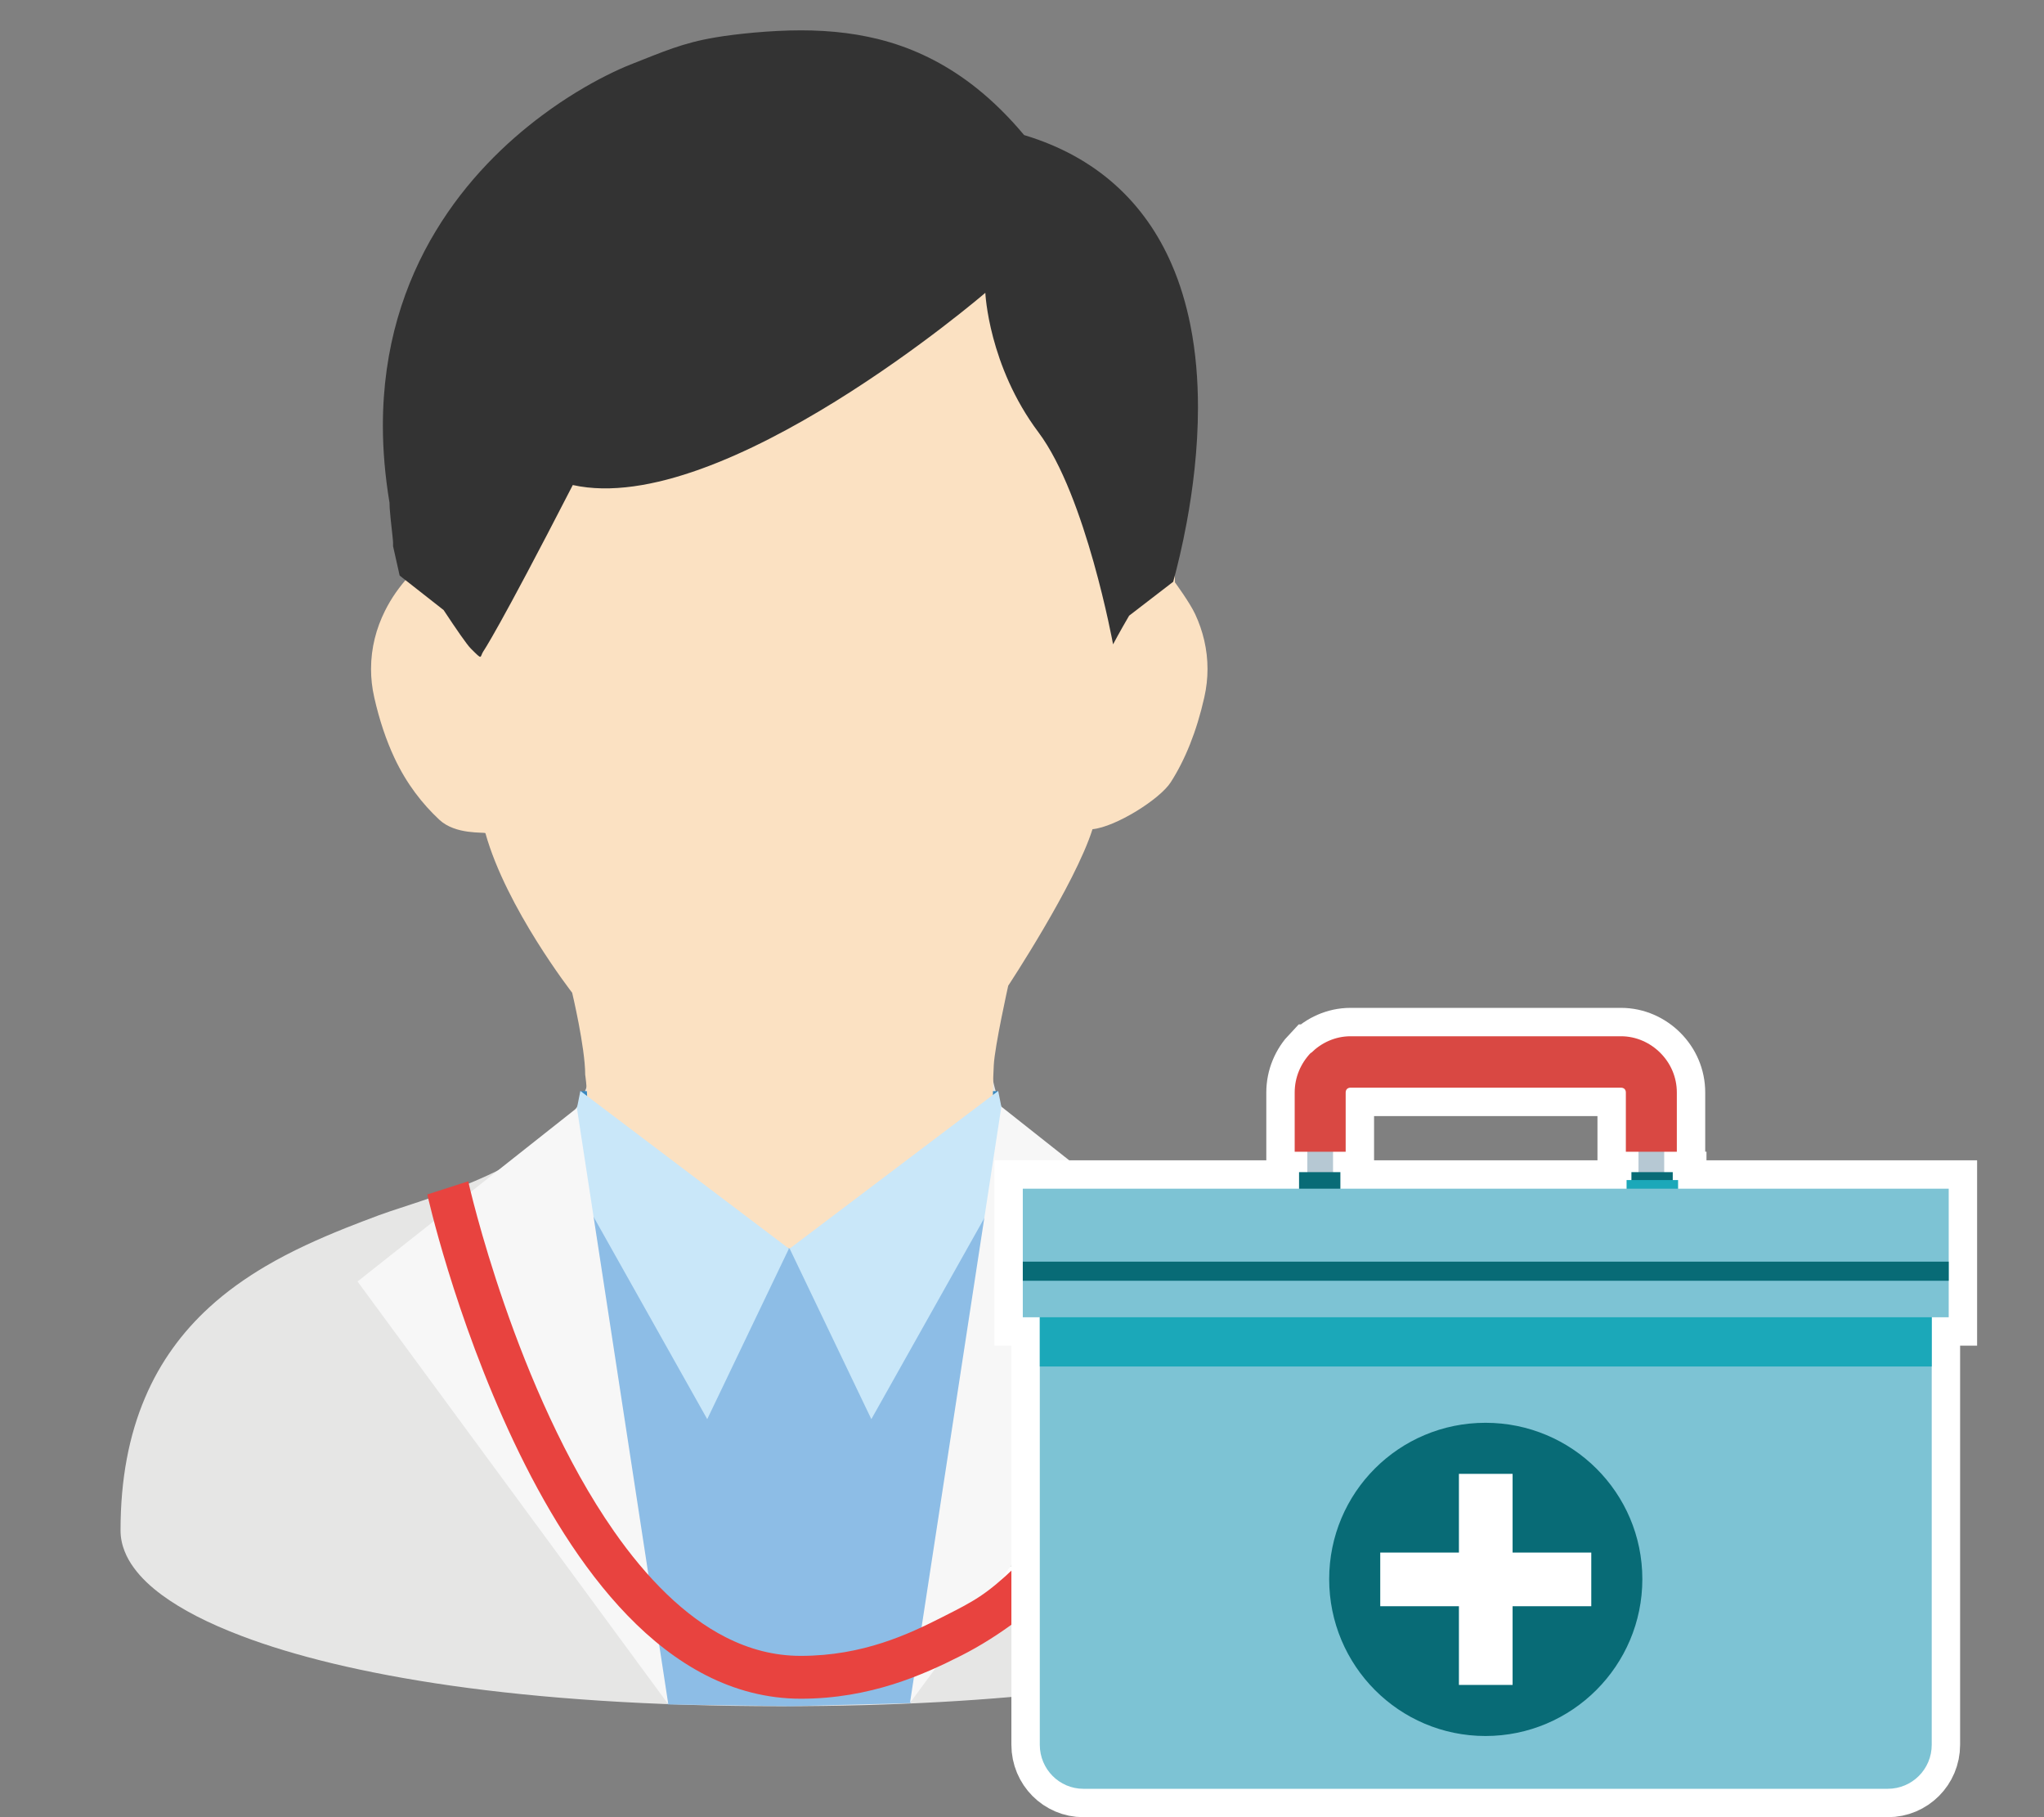 <?xml version="1.0" encoding="utf-8"?>
<!-- Generator: Adobe Illustrator 22.0.1, SVG Export Plug-In . SVG Version: 6.00 Build 0)  -->
<svg version="1.1" xmlns="http://www.w3.org/2000/svg" xmlns:xlink="http://www.w3.org/1999/xlink" x="0px" y="0px" width="180px"
	 height="160px" viewBox="0 0 180 160" style="enable-background:new 0 0 180 160;" xml:space="preserve">
<rect x="0" y="0" width="180" height="160" fill="#808080" stroke="none"/>
<style type="text/css">
	.st0{display:none;}
	.st1{display:inline;fill:#333333;}
	.st2{fill:#442A18;}
	.st3{fill:#E6E6E5;}
	.st4{fill:#464251;}
	.st5{fill:#FFFFFF;}
	.st6{fill:#FBE1C2;}
	.st7{fill:#F19FBB;}
	.st8{fill:#F7F7F7;}
	.st9{fill:#737480;}
	.st10{fill:#333333;stroke:#FFFFFF;stroke-width:5;stroke-linejoin:round;stroke-miterlimit:10;}
	.st11{fill:#8DBDE6;}
	.st12{fill:#515050;}
	.st13{fill:#333333;}
	.st14{fill:#C3C1C1;}
	.st15{fill:#D1EAF9;}
	.st16{fill:#2D4EA0;}
	.st17{fill:#345DAA;}
	.st18{fill:#DFF1FC;}
	.st19{fill:#3788C0;}
	.st20{fill:#C9E7F9;}
	.st21{fill:#E8433F;}
	.st22{fill-rule:evenodd;clip-rule:evenodd;fill:#FFFFFF;stroke:#FFFFFF;stroke-width:5;stroke-miterlimit:10;}
	.st23{fill:#B6C8D3;}
	.st24{fill:#D94843;}
	.st25{fill:#086B76;}
	.st26{fill:#1BA8B9;}
	.st27{fill-rule:evenodd;clip-rule:evenodd;fill:#7DC3D4;}
	.st28{fill-rule:evenodd;clip-rule:evenodd;fill:#086B76;}
	.st29{fill-rule:evenodd;clip-rule:evenodd;fill:#1BA8B9;}
	.st30{fill-rule:evenodd;clip-rule:evenodd;fill:#FFFFFF;}
	.st31{fill:#E9A042;}
	.st32{fill:#F5CC98;}
	.st33{fill:#9FCAC8;}
	.st34{fill:#213845;}
	.st35{fill:#529A3B;}
	.st36{fill:#717071;}
	.st37{fill:#DA3B1B;}
	.st38{fill:#585857;}
	.st39{fill:#F08B5F;stroke:#FFFFFF;stroke-width:5;stroke-linejoin:round;stroke-miterlimit:10;}
	.st40{fill:#FCEBC3;}
	.st41{fill:#F7D564;}
	.st42{fill:#55A23A;}
	.st43{fill:#F08B5F;}
	.st44{fill:#ECE7E0;}
	.st45{fill:#D8D5D2;}
	.st46{fill:#1BA9C9;}
	.st47{opacity:0.4;fill:#FFFFFF;}
	.st48{fill:#B4B7B4;}
	.st49{fill:#B5B4B5;}
	.st50{opacity:0.5;fill:#147EAA;}
	.st51{opacity:0.2;fill:#FFFFFF;}
	.st52{opacity:0.3;fill:#FFFFFF;}
	.st53{fill:#BFD01E;}
	.st54{fill:#8AA730;}
	.st55{fill:#A3BA1D;}
	.st56{fill:#5C451F;}
	.st57{fill:#FBD7B7;}
	.st58{fill:#CE2B27;}
	.st59{fill:#E72F2A;}
	.st60{fill:#5E3318;}
	.st61{fill:#539B3A;}
	.st62{fill:#E72C25;}
	.st63{fill:#CCC8C4;}
	.st64{clip-path:url(#SVGID_2_);}
	.st65{fill:#DF5D49;}
	.st66{fill:#E0E7E9;}
	.st67{clip-path:url(#SVGID_4_);}
	.st68{fill:#1D8ACC;}
	.st69{fill:#EFEFEF;}
	.st70{fill:#EA5514;}
	.st71{fill:#C9CACA;}
	.st72{fill:#E83C39;}
	.st73{fill:#6B6562;}
	.st74{fill:#4297D3;}
	.st75{fill:#3E3A39;}
	.st76{fill:#625CA3;}
	.st77{fill:#3B7ABF;}
	.st78{fill:#867EB8;}
	.st79{fill:#B5B5B6;}
	.st80{fill:#7972B0;}
	.st81{fill:#BD8C77;}
	.st82{fill:#9FA0A0;}
	.st83{fill:#9FD9F6;}
	.st84{fill:#BAE3F9;}
	.st85{fill:#AAABAB;}
	.st86{fill:#D0AE9D;}
	.st87{clip-path:url(#SVGID_6_);fill:#DFF2FC;}
	.st88{clip-path:url(#SVGID_6_);fill:#E83828;}
	.st89{clip-path:url(#SVGID_6_);}
	.st90{fill:#B2E0F8;}
	.st91{fill:none;stroke:#E83817;stroke-miterlimit:10;}
	.st92{fill:#595857;}
	.st93{fill:#F8BA2D;stroke:#FFFFFF;stroke-width:5;stroke-miterlimit:10;}
	.st94{fill:#FFEA00;stroke:#FFFFFF;stroke-width:5;stroke-miterlimit:10;}
	.st95{fill:#F8BA2D;}
	.st96{fill:#FFDE00;}
	.st97{fill:#FFEA00;}
	.st98{fill:#F4D622;}
	.st99{fill:#ACBAD4;}
	.st100{fill:#D83D2E;}
	.st101{fill:#5EB4C5;}
	.st102{fill:#B8C2CA;}
	.st103{fill:#9DA5AE;}
	.st104{fill:#5F646A;}
	.st105{fill:#A8B0B8;}
	.st106{fill:#9DC4D6;}
	.st107{fill:#64A1B6;}
	.st108{fill-rule:evenodd;clip-rule:evenodd;fill:#E3E2E2;}
	.st109{fill:#A3ABB3;}
	.st110{fill:#D5635D;}
	.st111{fill:#F1BC32;}
	.st112{fill:#6DAF47;}
	.st113{fill:#DC594B;}
	.st114{fill:#8B8B8A;}
	.st115{fill:#636463;}
	.st116{fill:#9E9D9D;}
	.st117{fill:#4D4A40;}
	.st118{fill:#79C4E3;}
	.st119{fill:#E9E6D9;}
	.st120{fill:#C4BEA5;}
	.st121{fill:#54A13A;}
	.st122{fill:#036EB8;}
	.st123{fill:#F8B62D;}
	.st124{fill:#DCDDDD;}
	.st125{fill:#FFDE00;stroke:#FFFFFF;stroke-width:5;stroke-linejoin:round;stroke-miterlimit:10;}
</style>
<g id="レイヤー_19" class="st0">
</g>
<g id="レイヤー_1">
</g>
<g id="レイヤー_2">
</g>
<g id="レイヤー_3">
	<g>
		<path class="st3" d="M52.086,93.129c0,8.848-14.046,12.148-18.722,13.872c-0.945,0.354-1.902,0.716-2.865,1.099
			c-2.401,0.961-4.831,2.044-7.145,3.409c-1.736,1.027-3.409,2.207-4.944,3.615c-2.302,2.11-4.287,4.732-5.657,7.989
			c-1.379,3.25-2.142,7.098-2.138,11.647c0,0.639,0.133,1.256,0.356,1.818c0.207,0.533,0.489,1.018,0.827,1.478
			c0.629,0.859,1.445,1.63,2.448,2.373c1.752,1.292,4.085,2.502,7.103,3.644c4.52,1.707,10.583,3.232,18.422,4.351
			c7.835,1.113,17.445,1.806,29.026,1.806c10.042,0,18.6-0.521,25.805-1.385c5.403-0.648,10.049-1.487,13.993-2.45
			c2.955-0.723,5.521-1.514,7.719-2.352c1.65-0.621,3.094-1.271,4.351-1.942c0.938-0.503,1.775-1.015,2.511-1.546
			c1.106-0.795,1.992-1.627,2.665-2.561c0.335-0.467,0.616-0.961,0.82-1.505c0.197-0.537,0.322-1.122,0.322-1.729
			c0-3.109-0.358-5.89-1.024-8.383c-0.583-2.178-1.401-4.134-2.418-5.872c-1.775-3.053-4.132-5.428-6.724-7.311
			c-1.949-1.414-4.034-2.563-6.146-3.556c-2.153-1.011-4.338-1.854-6.452-2.643c-8.305-2.696-17.08-4.546-17.08-15.025"/>
		<rect x="51.091" y="96.074" class="st19" width="36.791" height="15.04"/>
		<path class="st6" d="M105.247,54.07c-0.471-1.015-1.777-2.792-1.777-2.792s-0.249-39.477-32.888-39.477
			c-38.241,0-34.571,38.938-34.571,38.938c-0.828,0.902-1.544,1.913-2.102,3.03c-0.775,1.543-1.235,3.286-1.235,5.131
			c0,0.818,0.089,1.659,0.282,2.497l-0.002-0.002c0.457,2.021,1.056,3.787,1.775,5.324c1.08,2.31,2.477,4.073,3.958,5.457
			c1.436,1.342,3.919,1.067,4.06,1.183c1.834,6.591,7.638,14.048,7.638,14.048s1.148,4.816,1.148,7.216
			c0,0,2.284,14.766-8.144,15.498l11.399,19.103l29.978-0.079l12.159-21.278c0,0-10.483,7.024-9.411-14.076
			c0.085-1.681,1.272-7.002,1.272-7.002s5.874-8.896,7.422-13.78c2.031-0.193,5.951-2.643,6.903-4.153
			c1.258-1.976,2.26-4.429,2.944-7.463c0.19-0.841,0.281-1.677,0.281-2.495C106.337,57.175,105.932,55.532,105.247,54.07z"/>
		<g>
			<path class="st13" d="M103.316,51.223c0.364-1.334,0.803-3.131,1.192-5.234c0.538-2.916,0.986-6.419,0.989-10.111
				c0-2.378-0.185-4.831-0.67-7.262c-0.366-1.817-0.893-3.62-1.648-5.351c-1.124-2.595-2.765-5.039-5.049-7.058
				c-2.108-1.872-4.753-3.357-7.944-4.314c-1.353-1.618-2.749-2.987-4.188-4.135c-2.426-1.934-4.98-3.234-7.584-4.019
				c-2.607-0.783-5.243-1.067-7.875-1.067c-1.387,0-2.771,0.078-4.158,0.201c-1.3,0.121-2.38,0.252-3.346,0.416
				c-1.449,0.24-2.639,0.563-3.79,0.961c-1.161,0.401-2.273,0.865-3.731,1.437c-0.554,0.22-1.279,0.54-2.158,0.982
				c-1.531,0.774-3.504,1.916-5.612,3.488c-3.167,2.359-6.662,5.694-9.383,10.209c-1.363,2.252-2.524,4.808-3.346,7.658
				c-0.823,2.858-1.298,6.01-1.298,9.456c0,2.142,0.189,4.412,0.585,6.788c0,0.167,0.01,0.327,0.016,0.483
				c0.021,0.298,0.05,0.609,0.082,0.925c0.05,0.474,0.107,0.963,0.149,1.375c0.021,0.201,0.04,0.387,0.053,0.529
				c0.003,0.071,0.007,0.13,0.01,0.174l0.002,0.048v0.014v0.005v0.27l0.581,2.586l3.87,3.037c1.126,1.705,2.053,3.048,2.393,3.385
				c1.102,1.101,0.758,0.767,1.124,0.22c0,0,1.248-1.758,7.86-14.613c13.222,2.934,36.329-16.924,36.329-16.924
				s0.277,6.413,4.685,12.29c4.179,5.577,6.564,18.661,6.564,18.661s0.567-1.078,1.414-2.524L103.316,51.223z"/>
		</g>
		<polygon class="st11" points="69.54,109.939 90.215,101.528 80.192,149.954 69.579,150.229 58.809,150.072 49.1,101.999 		"/>
		<polygon class="st20" points="49.781,102.707 62.281,124.955 69.474,109.939 51.109,96.055 		"/>
		<polygon class="st20" points="89.233,102.707 76.733,124.955 69.54,109.939 87.904,96.055 		"/>
		<rect x="83.938" y="137.952" class="st5" width="21.855" height="3.459"/>
		<polygon class="st8" points="31.485,112.833 50.804,97.556 58.852,150.059 		"/>
		<polygon class="st8" points="107.502,112.717 88.183,97.44 80.134,149.943 		"/>
		<path class="st21" d="M89.458,137.928c-2.647,2.516-3.636,3.021-6.51,4.474c-2.878,1.454-6.922,3.394-12.431,3.394
			c-2.355,0-4.534-0.585-6.62-1.646c-3.643-1.849-6.968-5.223-9.827-9.323c-4.297-6.141-7.532-13.841-9.653-19.978
			c-1.063-3.069-1.852-5.749-2.374-7.655c-0.261-0.953-0.455-1.713-0.583-2.231c-0.064-0.259-0.112-0.458-0.143-0.591
			s-0.078-0.363-0.078-0.363l-3.609,1.16c-0.024-0.092,2.347,10.626,7.619,21.776c2.607,5.501,5.898,11.046,10.034,15.318
			c2.07,2.134,4.36,3.953,6.902,5.249c2.539,1.296,5.341,2.057,8.333,2.057c6.138,0,10.816-2.119,14.135-3.8
			c3.322-1.682,6.763-4.248,10.36-7.844L89.458,137.928z"/>
		<path class="st22" d="M147.777,104.663v-0.76h-0.47v-0.698h-0.754v-1.795h1.113v-5.219c0-1.343-0.537-2.571-1.458-3.492
			c-0.882-0.883-2.11-1.458-3.453-1.458h-23.829c-1.343,0-2.571,0.576-3.453,1.458h-0.039c-0.882,0.921-1.42,2.149-1.42,3.492v5.219
			h1.113v1.795h-0.729v1.458H90.07v6.424v1.684v3.212h1.496v4.336v33.306c0,2.149,1.727,3.876,3.837,3.876h70.834
			c2.149,0,3.875-1.727,3.875-3.876v-33.306v-4.336h1.497v-3.212v-1.684v-6.424H147.777z M117.391,101.41h1.113v-5.219
			c0-0.115,0.038-0.23,0.115-0.307c0.077-0.077,0.192-0.115,0.307-0.115h23.829c0.115,0,0.23,0.038,0.307,0.115
			s0.115,0.192,0.115,0.307v5.219h1.113v1.795h-0.623v0.698h-0.425v0.76h-25.203v-1.458h-0.647V101.41z"/>
		<path class="st23" d="M118.926,92.392h23.829c1.036,0,1.995,0.422,2.686,1.113l0,0c0.691,0.691,1.113,1.65,1.113,2.686v10.399
			h-2.264V96.191c0-0.422-0.154-0.806-0.461-1.113l0,0c-0.269-0.269-0.652-0.46-1.074-0.46h-23.829c-0.422,0-0.806,0.192-1.075,0.46
			h-0.038c-0.269,0.307-0.422,0.691-0.422,1.113v10.399h-2.264V96.191c0-1.036,0.422-1.995,1.113-2.686l0,0
			C116.93,92.814,117.89,92.392,118.926,92.392L118.926,92.392z"/>
		<path class="st24" d="M118.926,91.241h23.829c1.343,0,2.571,0.576,3.453,1.458l0,0l0,0c0.921,0.921,1.458,2.149,1.458,3.492v5.219
			h-4.489v-5.219c0-0.115-0.038-0.23-0.115-0.307l0,0c-0.077-0.077-0.192-0.115-0.307-0.115h-23.829
			c-0.115,0-0.23,0.038-0.307,0.115l0,0c-0.077,0.077-0.115,0.192-0.115,0.307v5.219h-4.49v-5.219c0-1.343,0.537-2.571,1.42-3.492
			h0.038l0,0C116.355,91.817,117.583,91.241,118.926,91.241L118.926,91.241z"/>
		<rect x="114.398" y="103.205" class="st25" width="3.64" height="2.778"/>
		<rect x="113.973" y="104.903" class="st26" width="4.536" height="3.461"/>
		<rect x="143.667" y="103.205" class="st25" width="3.64" height="2.778"/>
		<rect x="143.241" y="103.903" class="st26" width="4.536" height="3.461"/>
		<g>
			<path class="st27" d="M166.238,109.305H95.404c-2.11,0-3.837,1.727-3.837,3.837v40.482c0,2.149,1.727,3.876,3.837,3.876h70.834
				c2.149,0,3.875-1.727,3.875-3.876v-40.482C170.113,111.032,168.387,109.305,166.238,109.305L166.238,109.305z"/>
			<rect x="90.07" y="104.663" class="st27" width="81.539" height="11.32"/>
			<rect x="90.07" y="111.086" class="st28" width="81.539" height="1.684"/>
			<rect x="91.567" y="115.982" class="st29" width="78.546" height="4.336"/>
			<path class="st28" d="M130.817,125.274c7.617,0,13.812,6.149,13.812,13.766s-6.195,13.812-13.812,13.812
				c-7.617,0-13.766-6.195-13.766-13.812S123.2,125.274,130.817,125.274L130.817,125.274z"/>
			<polygon class="st30" points="128.477,129.771 133.203,129.771 133.203,136.7 140.132,136.7 140.132,141.426 133.203,141.426 
				133.203,148.355 128.477,148.355 128.477,141.426 121.548,141.426 121.548,136.7 128.477,136.7 			"/>
		</g>
	</g>
</g>
<g id="レイヤー_4">
</g>
<g id="レイヤー_5">
</g>
<g id="レイヤー_6">
</g>
<g id="レイヤー_7">
</g>
<g id="レイヤー_8">
</g>
<g id="レイヤー_9">
</g>
<g id="レイヤー_10">
</g>
<g id="レイヤー_11">
</g>
<g id="レイヤー_12">
</g>
<g id="レイヤー_13">
</g>
<g id="レイヤー_14">
</g>
<g id="レイヤー_15">
</g>
<g id="レイヤー_16">
</g>
<g id="レイヤー_17">
</g>
<g id="レイヤー_18">
</g>
<g id="レイヤー_20">
</g>
</svg>
